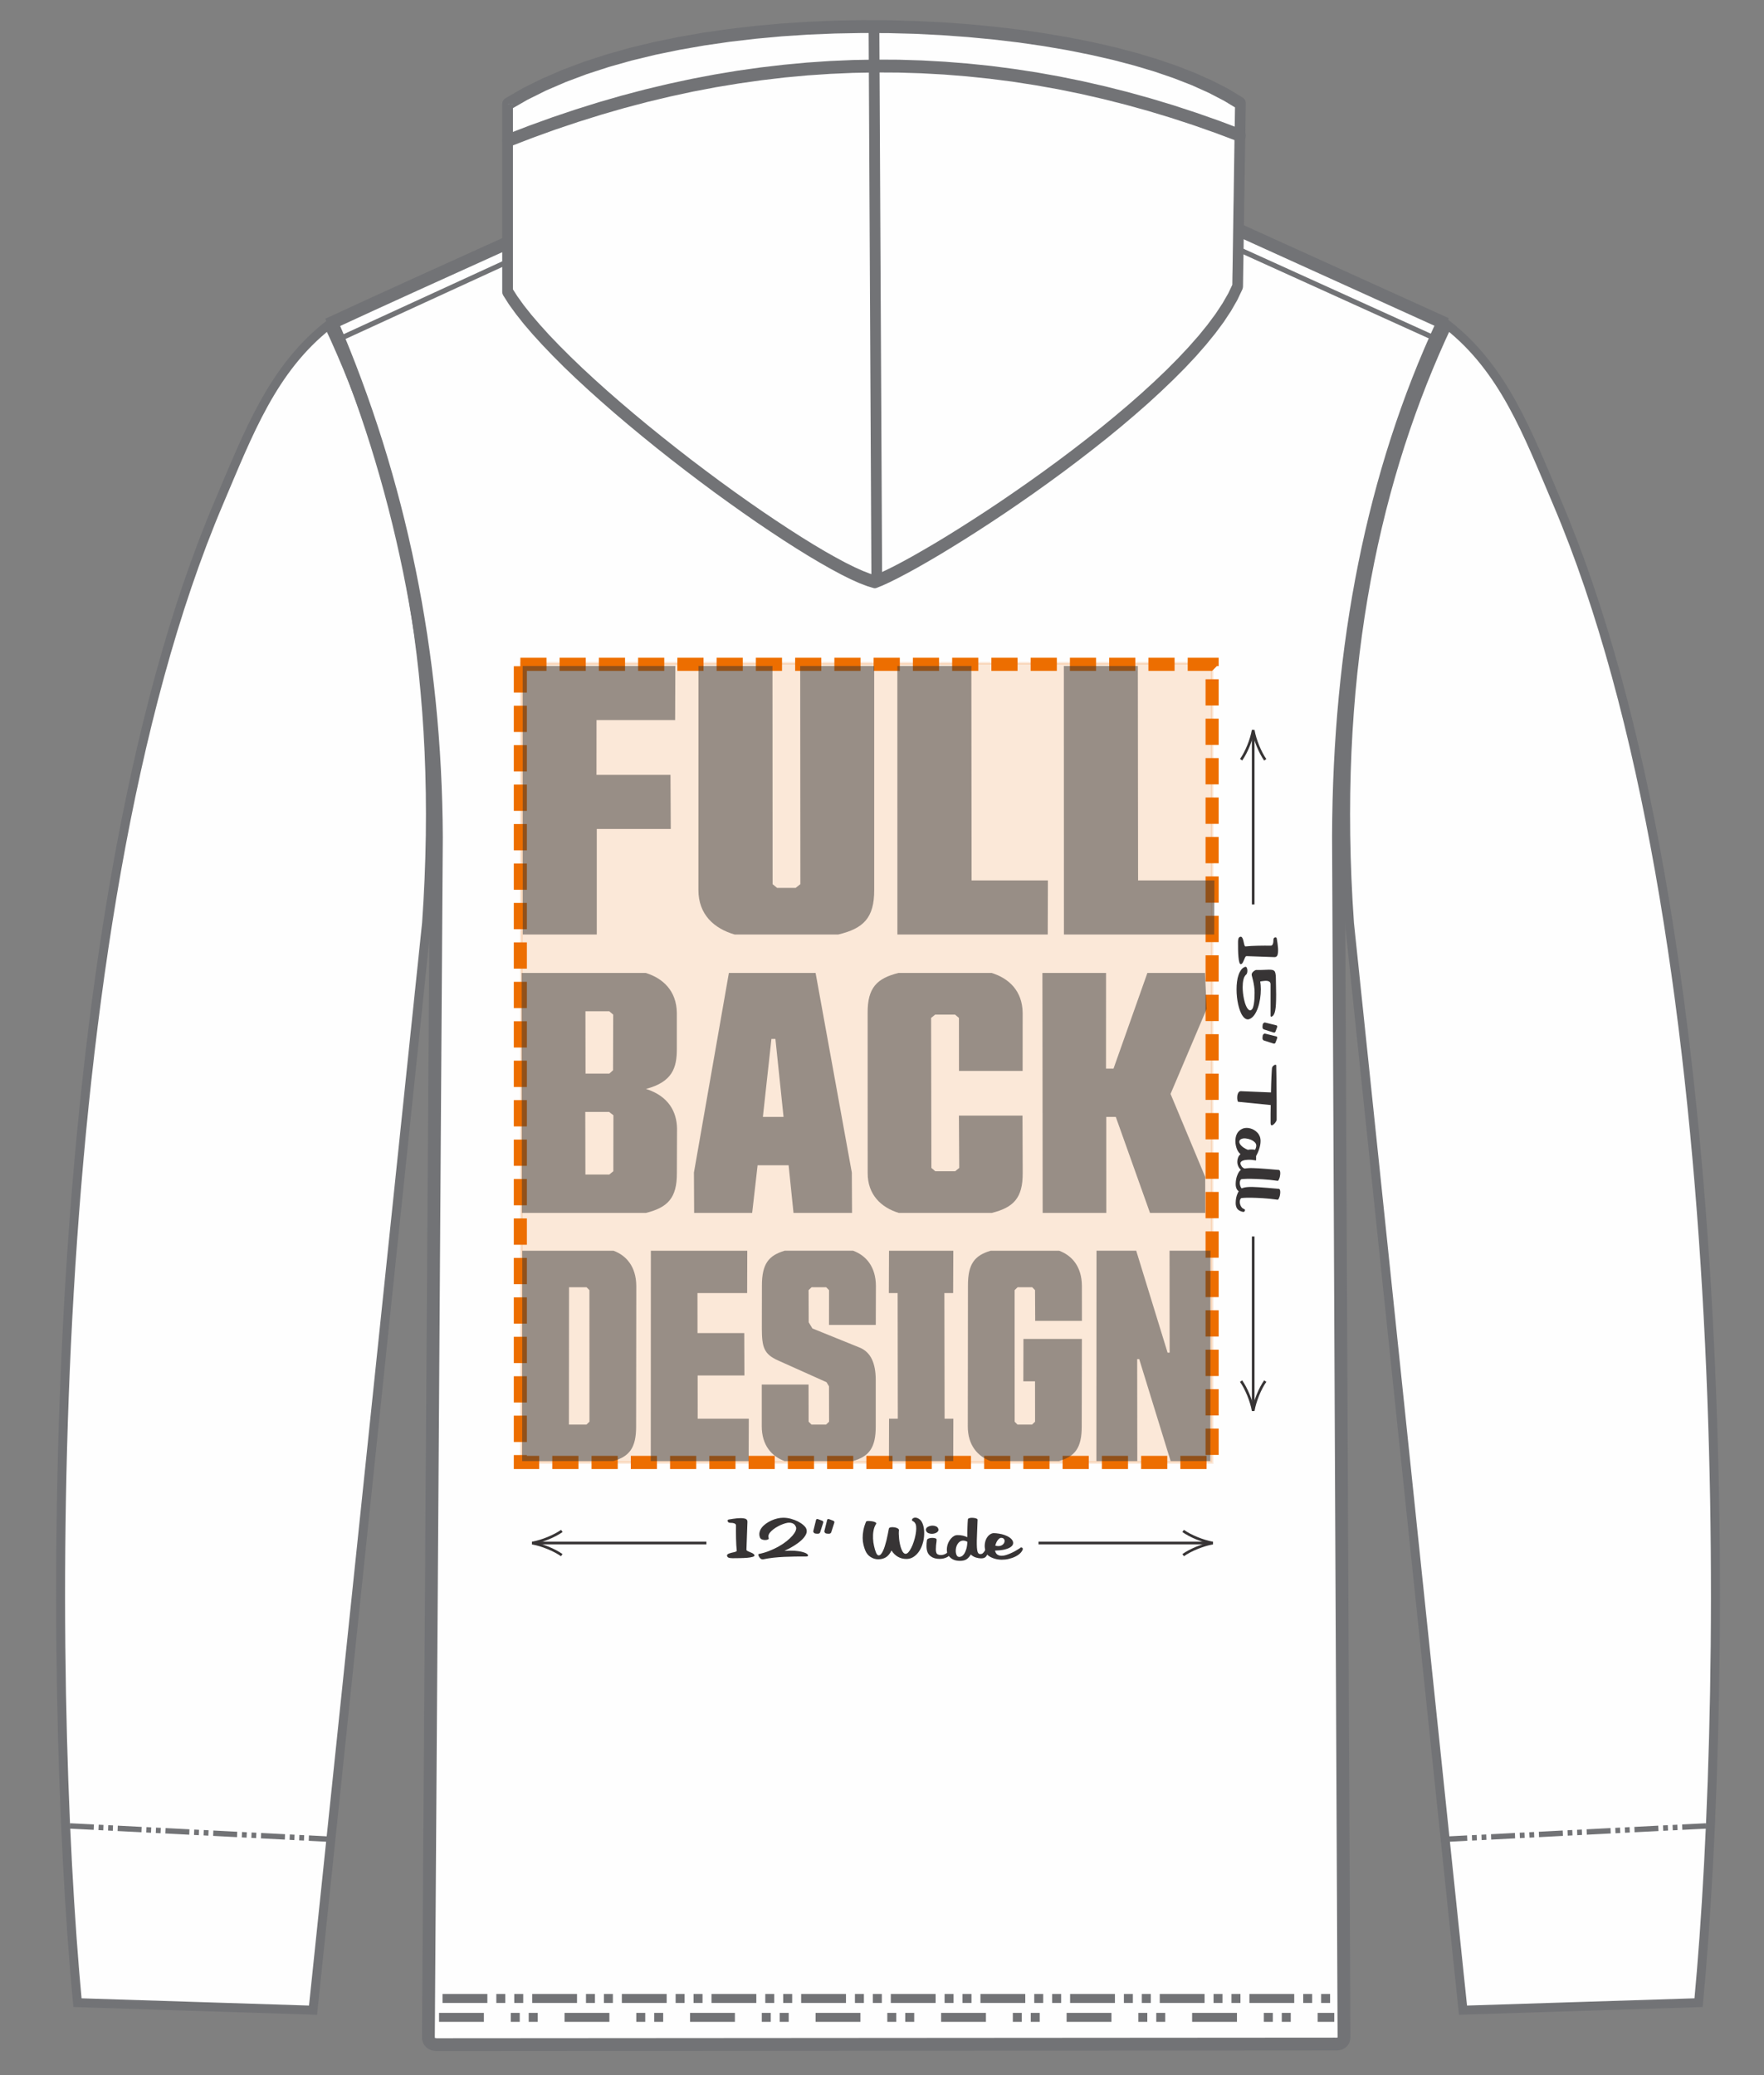 <svg xmlns="http://www.w3.org/2000/svg" xmlns:xlink="http://www.w3.org/1999/xlink" xml:space="preserve" width="425px" height="500px" style="shape-rendering:geometricPrecision; text-rendering:geometricPrecision; image-rendering:optimizeQuality; fill-rule:evenodd; clip-rule:evenodd" viewBox="0 0 425 500"><rect x="0" y="0" width="425" height="500" fill="#808080" stroke="none"/> <defs> <style type="text/css"> .str4 {stroke:#727376;stroke-width:1.24;stroke-miterlimit:2.613} .str8 {stroke:#727376;stroke-width:1.24;stroke-miterlimit:2.613} .str9 {stroke:#373435;stroke-width:0.64;stroke-miterlimit:2.613} .str10 {stroke:#373435;stroke-width:0.64;stroke-miterlimit:2.613} .str11 {stroke:#373435;stroke-width:0.64;stroke-miterlimit:2.613} .str16 {stroke:#373435;stroke-width:0.64;stroke-miterlimit:2.613} .str17 {stroke:#373435;stroke-width:0.64;stroke-miterlimit:2.613} .str15 {stroke:#373435;stroke-width:0.64;stroke-miterlimit:2.613} .str13 {stroke:#373435;stroke-width:0.64;stroke-miterlimit:2.613} .str12 {stroke:#373435;stroke-width:0.64;stroke-miterlimit:2.613} .str14 {stroke:#373435;stroke-width:0.64;stroke-miterlimit:2.613} .str18 {stroke:#373435;stroke-width:0.64;stroke-miterlimit:2.613} .str19 {stroke:#373435;stroke-width:0.64;stroke-miterlimit:2.613} .str20 {stroke:#373435;stroke-width:0.64;stroke-miterlimit:2.613} .str0 {stroke:#727376;stroke-width:2.16;stroke-miterlimit:2.613} .str1 {stroke:#727376;stroke-width:2.16;stroke-miterlimit:2.613} .str5 {stroke:#727376;stroke-width:3.09;stroke-miterlimit:2.613} .str3 {stroke:#727376;stroke-width:3.09;stroke-miterlimit:2.613} .str2 {stroke:#727376;stroke-width:3.09;stroke-miterlimit:2.613} .str6 {stroke:#727376;stroke-width:2.16;stroke-miterlimit:2.613;stroke-dasharray:10.8 6.48 2.16 2.16 2.16 6.48} .str7 {stroke:#727376;stroke-width:2.16;stroke-miterlimit:2.613;stroke-dasharray:10.8 2.16 2.16 2.16 2.16 2.16} .fil4 {fill:none} .fil3 {fill:#FEFEFE} .fil0 {fill:#FEFEFE} .fil2 {fill:#A9ABAE} .fil1 {fill:#727376;fill-rule:nonzero} .fil5 {fill:#727376;fill-rule:nonzero} .fil8 {fill:#373435;fill-rule:nonzero} .fil9 {fill:#ED6E00;fill-rule:nonzero} .fil6 {fill:#ED6E00;fill-opacity:0.149} .fil7 {fill:#ED6E00;fill-rule:nonzero;fill-opacity:0.149} .fil10 {fill:#373435;fill-rule:nonzero;fill-opacity:0.502} </style> </defs> <g id="Layer_x0020_1">  <g id="_1114936242720"> <path class="fil0 str0" d="M102.77 222.45l-27.35 261.9 -56.76 -1.81c-7.27,-77.17 -9.32,-259.38 34.06,-361.41 7.18,-16.89 12.87,-32.18 26.44,-42.86 0.51,1.09 1.02,2.18 1.52,3.29 16.63,36.82 26.16,82.84 22.09,140.89z"></path> <g> <path class="fil1" d="M22.63 439.6l-0.06 1.3 -5.75 -0.29 0.05 -1.3 5.76 0.29zm2.3 0.12l-0.05 1.3 -1.16 -0.06 0.06 -1.3 1.15 0.06zm2.3 0.11l-0.05 1.3 -1.15 -0.06 0.05 -1.29 1.15 0.05zm6.9 0.36l-0.05 1.29 -5.75 -0.29 0.05 -1.3 5.75 0.3zm2.3 0.11l-0.05 1.3 -1.15 -0.06 0.05 -1.3 1.15 0.06zm2.31 0.12l-0.06 1.3 -1.15 -0.06 0.06 -1.3 1.15 0.06zm6.9 0.35l-0.05 1.3 -5.76 -0.3 0.06 -1.3 5.75 0.3zm2.3 0.12l-0.05 1.3 -1.15 -0.06 0.05 -1.3 1.15 0.06zm2.31 0.11l-0.06 1.3 -1.15 -0.06 0.05 -1.3 1.16 0.06zm6.9 0.36l-0.05 1.3 -5.75 -0.3 0.05 -1.3 5.75 0.3zm2.31 0.12l-0.05 1.3 -1.16 -0.06 0.06 -1.3 1.15 0.06zm2.3 0.11l-0.05 1.3 -1.15 -0.06 0.05 -1.29 1.15 0.05zm6.91 0.36l-0.05 1.3 -5.76 -0.3 0.05 -1.3 5.76 0.3zm2.3 0.12l-0.05 1.3 -1.15 -0.06 0.05 -1.3 1.15 0.06zm2.31 0.12l-0.05 1.29 -1.16 -0.05 0.06 -1.3 1.15 0.06zm6.68 1.64l-5.58 -0.29 0.05 -1.3 5.58 0.29 -0.05 1.3z"></path> </g> </g> <g> <path class="fil0 str1" d="M325.13 222.45l27.35 261.9 56.76 -1.81c7.27,-77.17 9.32,-259.38 -34.06,-361.41 -7.18,-16.89 -12.86,-32.18 -26.44,-42.86 -0.51,1.09 -1.02,2.18 -1.52,3.29 -16.63,36.82 -26.15,82.84 -22.09,140.89z"></path> <g> <path class="fil1" d="M405.28 439.6l5.75 -0.29 0.05 1.3 -5.75 0.29 -0.05 -1.3zm-2.31 0.12l1.16 -0.06 0.05 1.3 -1.15 0.06 -0.06 -1.3zm-2.3 0.11l1.15 -0.05 0.06 1.29 -1.15 0.06 -0.06 -1.3zm-6.9 0.36l5.75 -0.3 0.06 1.3 -5.76 0.29 -0.05 -1.29zm-2.3 0.11l1.15 -0.06 0.05 1.3 -1.15 0.06 -0.05 -1.3zm-2.3 0.12l1.15 -0.06 0.05 1.3 -1.15 0.06 -0.05 -1.3zm-6.91 0.35l5.76 -0.3 0.05 1.3 -5.76 0.3 -0.05 -1.3zm-2.3 0.12l1.15 -0.06 0.05 1.3 -1.15 0.06 -0.05 -1.3zm-2.3 0.11l1.15 -0.06 0.05 1.3 -1.15 0.06 -0.05 -1.3zm-6.91 0.36l5.75 -0.3 0.06 1.3 -5.76 0.3 -0.05 -1.3zm-2.31 0.12l1.16 -0.06 0.05 1.3 -1.15 0.06 -0.06 -1.3zm-2.3 0.11l1.15 -0.05 0.05 1.29 -1.15 0.06 -0.05 -1.3zm-6.91 0.36l5.76 -0.3 0.05 1.3 -5.76 0.3 -0.05 -1.3zm-2.3 0.12l1.15 -0.06 0.05 1.3 -1.15 0.06 -0.05 -1.3zm-2.31 0.12l1.16 -0.06 0.05 1.3 -1.15 0.05 -0.06 -1.29zm-6.67 1.64l-0.06 -1.3 5.58 -0.29 0.06 1.3 -5.58 0.29z"></path> </g> </g> <path class="fil2" d="M160.09 41.48l9.73 -5.31c27.59,10.89 69.23,8.14 87.82,-0.19l10.42 5.78c-26.32,15.25 -74.64,18.13 -107.97,-0.28z"></path> <path class="fil3" d="M159.83 41.47c16.05,8.89 33.79,12.56 52.74,12.94 20.73,0.43 39.89,-3.82 55.59,-12.75l79.36 36.17c-18.61,37.33 -25.36,79.76 -25.27,125.14l1.54 288.11c-0.18,1.09 -0.96,1.56 -2.29,1.48l-215.65 0.18c-1.87,0.07 -2.86,-0.69 -2.66,-2.54l1.57 -289.68c0.57,-42.7 -6.17,-84.01 -24.29,-123.17l79.36 -35.88z"></path> <path class="fil4 str2" d="M79.02 78.2c27.85,-12.89 56.66,-25.61 84.51,-38.5l5.08 -3.12c0.64,-0.39 1.44,-0.67 2.12,-0.32 17.74,9.38 69.54,8.81 85.73,0 0.78,-0.42 1.77,-0.34 2.53,0.06 2.23,1.16 3.87,2.62 6.01,3.92l83.41 37.83"></path> <path class="fil4 str3" d="M160.21 41.79c34.71,15.83 77.81,15.45 107.94,-0.12"></path> <line class="fil4 str4" x1="82.58" y1="81.3" x2="164.26" y2="43.78"></line> <path class="fil4 str5" d="M79.76 77.33c16.64,38.57 25.18,80.33 25.38,124.38l-1.93 289.44c0.2,1.03 0.96,1.6 2.54,1.51l215.82 -0.15c1.44,0.09 2.21,-0.44 2.24,-1.66l-1.33 -289.29c0.15,-46.01 8.22,-87.44 25.14,-123.78"></path> <line class="fil4 str6" x1="105.78" y1="486.08" x2="321.46" y2="486.08"></line> <line class="fil4 str7" x1="106.62" y1="481.53" x2="322.3" y2="481.53"></line> <line class="fil4 str8" x1="264.34" y1="44.63" x2="345.79" y2="81.56"></line> <g> <g> <path class="fil0" d="M122.29 25.09c0,15.05 0,30.11 0,45.16 12.92,21.84 73.51,66.21 88.5,69.94 13.7,-5.13 76.52,-45.37 87.39,-71.16 0.22,-14.71 0.45,-29.41 0.67,-44.11 -34.16,-22.4 -132.81,-26.96 -176.56,0.17z"></path> <path id="1" class="fil5" d="M123.34 69.35l-2.11 1.81 -0.23 -0.89 0 -1.41 0 -1.41 0 -1.41 0 -1.41 0 -1.42 0 -1.41 0 -1.41 0 -1.41 0 -1.41 0 -1.41 0 -1.42 0 -1.41 0 -1.41 0 -1.41 0 -1.41 0 -1.41 0 -1.41 0 -1.42 0 -1.41 0 -1.41 0 -1.41 0 -1.41 0 -1.41 0 -1.42 0 -1.41 0 -1.41 0 -1.41 0 -1.41 0 -1.41 0 -1.41 0 -1.42 0 -1.41 2.58 -0.03 0 1.41 0 1.41 0 1.41 0 1.42 0 1.41 0 1.41 0 1.41 0 1.41 0 1.41 0 1.42 0 1.41 0 1.41 0 1.41 0 1.41 0 1.41 0 1.41 0 1.42 0 1.41 0 1.41 0 1.41 0 1.41 0 1.41 0 1.42 0 1.41 0 1.41 0 1.41 0 1.41 0 1.41 0 1.41 0 1.42 0 1.41 0 1.41 -0.24 -0.89zm0.24 0.89c0,0.85 -0.58,1.56 -1.29,1.56 -0.71,0.01 -1.29,-0.67 -1.29,-1.53l2.58 -0.03zm86.84 68.47l0.74 2.96 -0.64 0.04 -1.64 -0.5 -1.85 -0.71 -2.07 -0.93 -2.27 -1.13 -2.46 -1.32 -2.64 -1.5 -2.8 -1.66 -2.94 -1.82 -3.08 -1.97 -3.18 -2.1 -3.28 -2.21 -3.36 -2.34 -3.42 -2.43 -3.47 -2.51 -3.49 -2.6 -3.51 -2.66 -3.5 -2.71 -3.47 -2.75 -3.44 -2.79 -3.38 -2.8 -3.31 -2.81 -3.21 -2.81 -3.11 -2.79 -2.98 -2.76 -2.85 -2.73 -2.68 -2.69 -2.51 -2.62 -2.32 -2.55 -2.12 -2.47 -1.89 -2.39 -1.66 -2.29 -1.4 -2.2 2.11 -1.81 1.3 2.03 1.56 2.17 1.82 2.29 2.06 2.4 2.26 2.5 2.47 2.57 2.64 2.64 2.81 2.7 2.95 2.73 3.08 2.77 3.19 2.78 3.28 2.79 3.36 2.79 3.41 2.76 3.46 2.74 3.47 2.7 3.49 2.64 3.47 2.58 3.44 2.5 3.4 2.41 3.34 2.32 3.26 2.2 3.16 2.08 3.04 1.95 2.91 1.8 2.76 1.64 2.6 1.47 2.4 1.29 2.2 1.09 1.98 0.89 1.72 0.67 1.43 0.43 -0.64 0.04zm0.64 -0.04c0.7,0.18 1.14,1 0.99,1.83 -0.15,0.84 -0.84,1.38 -1.53,1.21l0.54 -3.04zm85.83 -69.66l2.58 0.03 -0.14 0.67 -1.23 2.59 -1.51 2.63 -1.77 2.68 -2.02 2.72 -2.24 2.75 -2.44 2.79 -2.64 2.81 -2.81 2.82 -2.96 2.83 -3.09 2.84 -3.22 2.82 -3.31 2.81 -3.39 2.78 -3.46 2.74 -3.5 2.7 -3.52 2.65 -3.54 2.59 -3.52 2.52 -3.5 2.44 -3.44 2.35 -3.38 2.25 -3.3 2.15 -3.19 2.03 -3.08 1.91 -2.93 1.78 -2.78 1.63 -2.6 1.49 -2.41 1.32 -2.2 1.16 -1.97 0.98 -1.73 0.8 -1.49 0.6 -0.74 -2.96 1.37 -0.56 1.65 -0.76 1.92 -0.95 2.16 -1.14 2.37 -1.3 2.57 -1.47 2.75 -1.61 2.91 -1.76 3.05 -1.9 3.17 -2.02 3.28 -2.13 3.36 -2.24 3.42 -2.34 3.47 -2.42 3.5 -2.5 3.51 -2.57 3.5 -2.63 3.47 -2.68 3.43 -2.72 3.36 -2.76 3.28 -2.77 3.17 -2.79 3.05 -2.79 2.92 -2.79 2.75 -2.77 2.58 -2.75 2.38 -2.7 2.16 -2.66 1.93 -2.6 1.67 -2.53 1.4 -2.43 1.1 -2.33 -0.14 0.67zm0.14 -0.67c0.33,-0.77 1.1,-1.08 1.74,-0.7 0.63,0.38 0.88,1.31 0.56,2.07l-2.3 -1.37zm1.19 -42.06l1.26 -2.72 0.66 1.37 -0.02 1.38 -0.02 1.38 -0.02 1.37 -0.02 1.38 -0.02 1.38 -0.03 1.38 -0.02 1.38 -0.02 1.38 -0.02 1.37 -0.02 1.38 -0.02 1.38 -0.02 1.38 -0.02 1.38 -0.02 1.38 -0.02 1.37 -0.02 1.38 -0.03 1.38 -0.02 1.38 -0.02 1.38 -0.02 1.38 -0.02 1.38 -0.02 1.37 -0.02 1.38 -0.02 1.38 -0.02 1.38 -0.02 1.38 -0.02 1.37 -0.02 1.38 -0.03 1.38 -0.02 1.38 -0.02 1.38 -0.02 1.38 -2.58 -0.03 0.02 -1.37 0.02 -1.38 0.03 -1.38 0.02 -1.38 0.02 -1.38 0.02 -1.38 0.02 -1.37 0.02 -1.38 0.02 -1.38 0.02 -1.38 0.02 -1.38 0.02 -1.38 0.02 -1.37 0.02 -1.38 0.03 -1.38 0.02 -1.38 0.02 -1.38 0.02 -1.38 0.02 -1.37 0.02 -1.38 0.02 -1.38 0.02 -1.38 0.02 -1.38 0.02 -1.38 0.02 -1.37 0.02 -1.38 0.03 -1.38 0.02 -1.38 0.02 -1.38 0.02 -1.38 0.02 -1.37 0.02 -1.38 0.66 1.37zm-0.66 -1.37c0.01,-0.86 0.6,-1.55 1.31,-1.54 0.72,0 1.28,0.7 1.27,1.56l-2.58 -0.02zm-173.98 0.16l-2.58 0.03 0.71 -1.39 4.32 -2.49 4.62 -2.3 4.9 -2.11 5.14 -1.93 5.37 -1.74 5.58 -1.58 5.77 -1.4 5.93 -1.22 6.08 -1.07 6.2 -0.89 6.3 -0.74 6.39 -0.58 6.43 -0.42 6.48 -0.27 6.49 -0.12 6.49 0.03 6.46 0.18 6.4 0.31 6.34 0.46 6.24 0.6 6.13 0.73 5.99 0.87 5.83 1 5.65 1.12 5.46 1.25 5.23 1.38 4.98 1.5 4.73 1.62 4.44 1.74 4.13 1.85 3.81 1.97 3.46 2.1 -1.26 2.72 -3.31 -2 -3.68 -1.91 -4.02 -1.81 -4.35 -1.7 -4.63 -1.59 -4.92 -1.47 -5.16 -1.36 -5.39 -1.23 -5.59 -1.12 -5.78 -0.99 -5.93 -0.86 -6.08 -0.72 -6.19 -0.59 -6.29 -0.46 -6.36 -0.32 -6.4 -0.17 -6.44 -0.03 -6.44 0.12 -6.43 0.26 -6.39 0.42 -6.32 0.58 -6.25 0.73 -6.14 0.89 -6.01 1.05 -5.87 1.21 -5.69 1.38 -5.49 1.55 -5.29 1.72 -5.04 1.89 -4.78 2.06 -4.5 2.24 -4.19 2.41 0.71 -1.39zm-0.71 1.39c-0.64,0.4 -1.41,0.1 -1.73,-0.66 -0.32,-0.76 -0.07,-1.7 0.57,-2.09l1.16 2.75z"></path> </g> <g> <path class="fil5" d="M122.68 35.38c-0.68,0.27 -1.4,-0.17 -1.62,-0.98 -0.22,-0.82 0.16,-1.7 0.83,-1.96l0.79 2.94zm176.58 -4.19l-0.82 2.95 -5.44 -2.05 -5.45 -1.92 -5.44 -1.78 -5.45 -1.65 -5.45 -1.51 -5.46 -1.38 -5.46 -1.25 -5.46 -1.11 -5.47 -0.97 -5.47 -0.85 -5.47 -0.7 -5.48 -0.57 -5.48 -0.44 -5.48 -0.3 -5.48 -0.17 -5.49 -0.03 -5.5 0.1 -5.49 0.24 -5.5 0.37 -5.51 0.51 -5.5 0.65 -5.51 0.78 -5.52 0.91 -5.52 1.05 -5.52 1.19 -5.52 1.32 -5.53 1.46 -5.54 1.6 -5.53 1.73 -5.54 1.86 -5.55 2.01 -5.55 2.14 -0.79 -2.94 5.6 -2.16 5.59 -2.02 5.59 -1.88 5.58 -1.75 5.59 -1.61 5.57 -1.47 5.58 -1.33 5.57 -1.2 5.57 -1.06 5.57 -0.93 5.56 -0.78 5.56 -0.65 5.55 -0.52 5.56 -0.38 5.55 -0.24 5.54 -0.1 5.54 0.03 5.54 0.17 5.54 0.31 5.53 0.44 5.53 0.57 5.52 0.72 5.52 0.84 5.52 0.99 5.51 1.12 5.51 1.26 5.51 1.39 5.5 1.53 5.5 1.66 5.49 1.8 5.49 1.93 5.49 2.07zm0 0c0.67,0.27 1.04,1.14 0.81,1.95 -0.22,0.82 -0.96,1.27 -1.63,1l0.82 -2.95z"></path> </g> <g> <path class="fil5" d="M209.28 6.85c0,-0.85 0.57,-1.56 1.28,-1.57 0.71,-0.02 1.3,0.67 1.3,1.52l-2.58 0.05zm0.67 132.56l-0.67 -132.56 2.58 -0.05 0.67 132.56 -2.58 0.05zm2.58 -0.05c0,0.85 -0.57,1.56 -1.29,1.57 -0.71,0.02 -1.29,-0.66 -1.29,-1.52l2.58 -0.05z"></path> </g> </g> <g> <g> <polygon class="fil6" points="125.61,159.82 292.03,159.82 292.03,352.38 125.61,352.38 "></polygon> <path id="1" class="fil7" d="M292.03 160.14l-166.42 0 0 -0.64 166.42 0 0.32 0.32 -0.32 0.32zm0 -0.64l0.32 0 0 0.32 -0.32 -0.32zm-0.32 192.88l0 -192.56 0.64 0 0 192.56 -0.32 0.32 -0.32 -0.32zm0.64 0l0 0.32 -0.32 0 0.32 -0.32zm-166.74 -0.33l166.42 0 0 0.65 -166.42 0 -0.32 -0.32 0.32 -0.33zm0 0.65l-0.32 0 0 -0.32 0.32 0.32zm0.32 -192.88l0 192.56 -0.64 0 0 -192.56 0.32 -0.32 0.32 0.32zm-0.64 0l0 -0.32 0.32 0 -0.32 0.32z"></path> </g> <path class="fil8" d="M179.84 373.38c0,0.03 0,0.06 0.02,0.1 0.04,0.11 0.16,0.21 0.34,0.29 0.18,0.08 0.37,0.16 0.58,0.25 0.21,0.08 0.41,0.17 0.6,0.28 0.19,0.1 0.31,0.23 0.38,0.39 0.07,0.19 -0.06,0.33 -0.4,0.43 -0.35,0.11 -0.79,0.18 -1.34,0.23 -0.55,0.04 -1.14,0.07 -1.78,0.08 -0.64,0.01 -1.22,0.02 -1.75,0.02 -0.24,0 -0.44,-0.02 -0.59,-0.04 -0.16,-0.02 -0.28,-0.06 -0.38,-0.1 -0.09,-0.04 -0.16,-0.09 -0.21,-0.14 -0.05,-0.06 -0.09,-0.12 -0.12,-0.19 -0.06,-0.16 -0.05,-0.29 0.04,-0.4 0.09,-0.1 0.23,-0.19 0.4,-0.26 0.18,-0.07 0.38,-0.13 0.6,-0.18 0.22,-0.05 0.43,-0.09 0.62,-0.14 0.19,-0.05 0.35,-0.1 0.48,-0.15 0.13,-0.06 0.18,-0.13 0.17,-0.23 -0.04,-0.38 -0.08,-0.84 -0.11,-1.37 -0.03,-0.52 -0.04,-1.07 -0.06,-1.63 -0.01,-0.56 -0.02,-1.11 -0.02,-1.64 0,-0.53 0,-1 0.01,-1.39 0,-0.08 -0.01,-0.16 -0.04,-0.22 -0.05,-0.15 -0.19,-0.25 -0.41,-0.33 -0.21,-0.08 -0.55,-0.12 -1,-0.12 -0.15,0 -0.26,-0.04 -0.35,-0.1 -0.09,-0.07 -0.15,-0.15 -0.19,-0.24 -0.04,-0.1 -0.04,-0.2 0,-0.29 0.03,-0.09 0.11,-0.14 0.22,-0.16 0.08,-0.01 0.22,-0.03 0.42,-0.07 0.2,-0.04 0.44,-0.07 0.71,-0.11 0.28,-0.04 0.57,-0.07 0.88,-0.11 0.31,-0.03 0.6,-0.05 0.89,-0.05 0.4,0 0.74,0.04 1.02,0.12 0.28,0.07 0.47,0.22 0.56,0.45 0.03,0.08 0.05,0.19 0.05,0.33l-0.24 6.69z"></path> <path id="1" class="fil8" d="M183.81 375.73c-0.27,0 -0.49,-0.09 -0.66,-0.27 -0.17,-0.18 -0.29,-0.36 -0.37,-0.55 -0.05,-0.12 -0.08,-0.22 -0.08,-0.31 -0.01,-0.09 0.01,-0.14 0.06,-0.15 0.92,-0.19 1.79,-0.44 2.61,-0.77 0.83,-0.33 1.59,-0.69 2.29,-1.09 0.71,-0.4 1.33,-0.82 1.88,-1.26 0.55,-0.45 1.01,-0.88 1.38,-1.3 0.36,-0.42 0.62,-0.81 0.77,-1.18 0.15,-0.37 0.18,-0.68 0.08,-0.94 -0.05,-0.12 -0.12,-0.24 -0.2,-0.37 -0.08,-0.13 -0.19,-0.24 -0.32,-0.33 -0.12,-0.09 -0.28,-0.17 -0.47,-0.23 -0.19,-0.06 -0.42,-0.09 -0.69,-0.09 -0.24,0 -0.55,0.05 -0.92,0.16 -0.36,0.11 -0.75,0.25 -1.15,0.43 -0.4,0.19 -0.79,0.4 -1.17,0.64 -0.38,0.25 -0.71,0.5 -1,0.78 -0.29,0.27 -0.49,0.54 -0.62,0.83 -0.13,0.28 -0.14,0.56 -0.04,0.83 0.07,0.16 0.01,0.29 -0.18,0.38 -0.19,0.08 -0.41,0.13 -0.68,0.13 -0.26,0 -0.5,-0.05 -0.74,-0.14 -0.24,-0.09 -0.4,-0.25 -0.49,-0.46 -0.16,-0.42 -0.2,-0.84 -0.11,-1.24 0.09,-0.4 0.26,-0.78 0.53,-1.13 0.26,-0.35 0.6,-0.67 1.01,-0.97 0.41,-0.29 0.85,-0.55 1.32,-0.76 0.47,-0.22 0.95,-0.38 1.45,-0.5 0.5,-0.12 0.97,-0.17 1.41,-0.17 0.62,0 1.23,0.08 1.84,0.25 0.61,0.17 1.18,0.38 1.69,0.64 0.52,0.27 0.95,0.55 1.31,0.87 0.36,0.31 0.6,0.61 0.71,0.9 0.17,0.43 0.15,0.88 -0.08,1.35 -0.23,0.48 -0.59,0.94 -1.1,1.41 -0.5,0.46 -1.11,0.91 -1.82,1.35 -0.7,0.44 -1.46,0.84 -2.26,1.21 0.51,-0.03 1.01,-0.04 1.52,-0.04 0.7,0 1.3,0.03 1.8,0.11 0.51,0.07 0.93,0.16 1.26,0.27 0.34,0.1 0.59,0.21 0.77,0.33 0.17,0.12 0.28,0.24 0.33,0.34 0.04,0.1 0.02,0.19 -0.06,0.25 -0.08,0.07 -0.2,0.1 -0.37,0.1 -0.9,0 -1.8,0 -2.69,0.01 -0.9,0.01 -1.79,0.04 -2.67,0.08 -0.87,0.04 -1.74,0.11 -2.59,0.2 -0.85,0.1 -1.68,0.23 -2.49,0.4z"></path> <path id="2" class="fil8" d="M197.6 369.2c-0.08,0.24 -0.27,0.35 -0.58,0.35 -0.06,0 -0.16,0 -0.28,-0.01 -0.13,-0.01 -0.24,-0.02 -0.34,-0.04 -0.09,-0.02 -0.18,-0.07 -0.26,-0.14 -0.08,-0.07 -0.13,-0.14 -0.17,-0.23 -0.03,-0.07 -0.04,-0.14 -0.03,-0.19l0.67 -2.71c0.04,-0.15 0.14,-0.23 0.3,-0.23 0.06,0 0.13,0.02 0.21,0.05l0.95 0.36c0.14,0.06 0.23,0.13 0.27,0.21 0.02,0.07 0.02,0.16 0,0.27l-0.74 2.31zm2.67 0c-0.09,0.24 -0.28,0.35 -0.58,0.35 -0.07,0 -0.16,0 -0.29,-0.01 -0.12,-0.01 -0.24,-0.02 -0.33,-0.04 -0.1,-0.02 -0.18,-0.07 -0.26,-0.14 -0.08,-0.07 -0.14,-0.14 -0.17,-0.23 -0.03,-0.07 -0.04,-0.14 -0.03,-0.19l0.67 -2.71c0.04,-0.15 0.14,-0.23 0.29,-0.23 0.07,0 0.14,0.02 0.22,0.05l0.94 0.36c0.15,0.06 0.24,0.13 0.27,0.21 0.03,0.07 0.03,0.16 0.01,0.27l-0.74 2.31z"></path> <path id="3" class="fil8" d="M221.13 365.81c0.27,0.13 0.5,0.3 0.69,0.51 0.18,0.21 0.33,0.46 0.44,0.74 0.21,0.51 0.33,1.08 0.38,1.7 0.05,0.62 0.03,1.25 -0.06,1.89 -0.09,0.63 -0.25,1.25 -0.48,1.85 -0.23,0.6 -0.52,1.13 -0.88,1.59 -0.36,0.46 -0.78,0.84 -1.25,1.12 -0.48,0.28 -1.01,0.42 -1.58,0.42 -0.78,0 -1.48,-0.18 -2.09,-0.54 -0.61,-0.36 -1.11,-0.86 -1.51,-1.5 -0.36,0.74 -0.8,1.28 -1.32,1.62 -0.52,0.33 -1.15,0.5 -1.89,0.5 -0.66,0 -1.28,-0.19 -1.86,-0.57 -0.57,-0.37 -0.99,-0.91 -1.27,-1.6 -0.16,-0.4 -0.3,-0.85 -0.42,-1.34 -0.12,-0.49 -0.18,-1.03 -0.19,-1.6 -0.01,-0.58 0.05,-1.2 0.17,-1.86 0.12,-0.66 0.34,-1.37 0.66,-2.12 0.03,-0.04 0.1,-0.08 0.22,-0.1 0.11,-0.03 0.26,-0.04 0.42,-0.04 0.17,0 0.35,0.01 0.55,0.04 0.2,0.02 0.39,0.05 0.56,0.09 0.17,0.05 0.32,0.1 0.44,0.16 0.13,0.06 0.2,0.13 0.24,0.22 0.03,0.07 0.02,0.14 -0.03,0.21 -0.31,0.48 -0.52,1.03 -0.62,1.65 -0.11,0.61 -0.14,1.23 -0.11,1.86 0.03,0.63 0.11,1.24 0.25,1.83 0.13,0.59 0.29,1.11 0.46,1.54 0.19,0.46 0.4,0.69 0.66,0.69 0.19,0 0.37,-0.1 0.54,-0.29 0.17,-0.2 0.34,-0.46 0.49,-0.79 0.16,-0.34 0.31,-0.72 0.44,-1.15 0.14,-0.44 0.27,-0.9 0.39,-1.38 0.11,-0.48 0.22,-0.97 0.32,-1.46 0.1,-0.49 0.19,-0.95 0.27,-1.39 0.02,-0.12 0.12,-0.2 0.28,-0.26 0.17,-0.05 0.36,-0.08 0.59,-0.08 0.15,0 0.31,0.01 0.48,0.04 0.16,0.03 0.32,0.07 0.46,0.11 0.14,0.05 0.26,0.11 0.37,0.18 0.1,0.07 0.18,0.15 0.21,0.24 0.03,0.07 0.04,0.13 0.03,0.19 -0.03,0.2 -0.04,0.49 -0.04,0.85 0.01,0.37 0.04,0.76 0.08,1.19 0.04,0.43 0.11,0.87 0.21,1.31 0.09,0.44 0.21,0.84 0.35,1.19 0.16,0.4 0.32,0.69 0.49,0.86 0.17,0.18 0.34,0.26 0.51,0.26 0.23,0 0.47,-0.13 0.71,-0.41 0.23,-0.28 0.47,-0.63 0.68,-1.07 0.22,-0.44 0.42,-0.93 0.59,-1.47 0.18,-0.54 0.32,-1.07 0.42,-1.61 0.1,-0.53 0.16,-1.02 0.17,-1.48 0.01,-0.46 -0.04,-0.83 -0.14,-1.1 -0.07,-0.17 -0.16,-0.31 -0.27,-0.44 -0.11,-0.12 -0.25,-0.23 -0.42,-0.3 -0.09,-0.04 -0.15,-0.09 -0.18,-0.17 -0.03,-0.06 -0.03,-0.14 0,-0.22 0.02,-0.08 0.07,-0.15 0.14,-0.21 0.06,-0.07 0.15,-0.12 0.26,-0.17 0.11,-0.05 0.24,-0.07 0.38,-0.07 0.19,0 0.39,0.04 0.61,0.14z"></path> <path id="4" class="fil8" d="M223.31 371.22c0,-0.24 0.14,-0.41 0.41,-0.52 0.27,-0.1 0.56,-0.15 0.87,-0.15 0.26,0 0.48,0.03 0.68,0.08 0.2,0.05 0.32,0.12 0.36,0.22 0.03,0.11 0.03,0.3 0,0.58 -0.04,0.27 -0.07,0.58 -0.11,0.91 -0.03,0.33 -0.05,0.67 -0.05,1 0,0.34 0.05,0.62 0.14,0.84 0.07,0.17 0.2,0.3 0.39,0.38 0.2,0.09 0.42,0.13 0.68,0.13 0.34,0 0.69,-0.08 1.04,-0.25 0.35,-0.16 0.62,-0.41 0.79,-0.75 0.06,-0.12 0.16,-0.18 0.28,-0.18 0.08,0 0.15,0.02 0.23,0.07 0.07,0.05 0.13,0.11 0.16,0.2 0.03,0.08 0.04,0.17 0.01,0.26 -0.06,0.26 -0.18,0.48 -0.36,0.67 -0.19,0.19 -0.41,0.36 -0.66,0.49 -0.26,0.14 -0.55,0.24 -0.86,0.31 -0.32,0.07 -0.64,0.1 -0.96,0.1 -0.3,0 -0.6,-0.03 -0.9,-0.09 -0.29,-0.06 -0.57,-0.15 -0.82,-0.28 -0.25,-0.13 -0.48,-0.3 -0.68,-0.5 -0.21,-0.2 -0.36,-0.44 -0.48,-0.72 -0.08,-0.23 -0.15,-0.47 -0.19,-0.71 -0.03,-0.25 -0.06,-0.5 -0.06,-0.75 0,-0.24 0,-0.48 0.02,-0.71 0.02,-0.23 0.04,-0.44 0.07,-0.63zm-0.18 -2.35c-0.07,-0.2 -0.08,-0.38 -0.01,-0.53 0.06,-0.15 0.17,-0.28 0.33,-0.39 0.16,-0.11 0.35,-0.19 0.57,-0.25 0.22,-0.07 0.44,-0.1 0.66,-0.1 0.3,0 0.58,0.06 0.83,0.17 0.26,0.11 0.44,0.29 0.53,0.54 0.08,0.19 0.09,0.37 0.02,0.52 -0.06,0.16 -0.18,0.29 -0.33,0.39 -0.16,0.11 -0.35,0.2 -0.57,0.26 -0.22,0.06 -0.44,0.09 -0.66,0.09 -0.3,0 -0.58,-0.06 -0.84,-0.17 -0.25,-0.11 -0.43,-0.29 -0.53,-0.53z"></path> <path id="5" class="fil8" d="M235.53 366.17c-0.04,1.03 -0.08,1.97 -0.11,2.82 -0.04,0.84 -0.07,1.6 -0.08,2.25 -0.01,0.66 0,1.22 0.03,1.68 0.03,0.46 0.09,0.81 0.19,1.07 0.13,0.31 0.32,0.46 0.57,0.46 0.1,0 0.2,-0.01 0.3,-0.02 0.1,-0.01 0.2,-0.06 0.31,-0.14 0.1,-0.08 0.21,-0.2 0.33,-0.35 0.12,-0.16 0.25,-0.37 0.4,-0.65 0.06,-0.13 0.15,-0.19 0.27,-0.19 0.08,0 0.16,0.03 0.23,0.07 0.08,0.05 0.13,0.12 0.16,0.2 0.04,0.08 0.04,0.17 0.01,0.27 -0.07,0.31 -0.16,0.58 -0.24,0.81 -0.09,0.23 -0.19,0.43 -0.32,0.58 -0.13,0.16 -0.28,0.27 -0.48,0.35 -0.19,0.07 -0.43,0.11 -0.72,0.11 -0.39,0 -0.81,-0.07 -1.27,-0.21 -0.45,-0.14 -0.86,-0.39 -1.22,-0.73 -0.27,0.48 -0.59,0.85 -0.98,1.13 -0.39,0.27 -0.94,0.41 -1.64,0.41 -0.31,0 -0.62,-0.03 -0.92,-0.09 -0.3,-0.06 -0.58,-0.16 -0.84,-0.3 -0.27,-0.14 -0.5,-0.33 -0.72,-0.56 -0.21,-0.22 -0.38,-0.5 -0.51,-0.83 -0.11,-0.26 -0.16,-0.55 -0.16,-0.88 0,-0.32 0.04,-0.65 0.11,-0.98 0.08,-0.33 0.2,-0.65 0.36,-0.96 0.16,-0.31 0.35,-0.58 0.57,-0.82 0.21,-0.24 0.45,-0.43 0.71,-0.58 0.26,-0.14 0.53,-0.21 0.84,-0.21 0.47,0 0.91,0.05 1.3,0.14 0.38,0.1 0.74,0.22 1.05,0.36 -0.01,-0.4 -0.01,-0.8 0,-1.21 0.01,-0.41 0.02,-0.8 0.03,-1.18 0.01,-0.38 0.03,-0.73 0.04,-1.04 0.02,-0.32 0.04,-0.59 0.06,-0.82 0,-0.15 0.1,-0.26 0.3,-0.32 0.2,-0.07 0.43,-0.1 0.68,-0.1 0.29,0 0.58,0.04 0.85,0.1 0.28,0.08 0.45,0.17 0.49,0.29 0.02,0.03 0.02,0.05 0.02,0.07zm-3.46 5.04c-0.37,0 -0.68,0.12 -0.95,0.35 -0.27,0.23 -0.47,0.53 -0.62,0.88 -0.14,0.35 -0.22,0.72 -0.23,1.12 -0.02,0.4 0.04,0.75 0.17,1.07 0.14,0.35 0.37,0.52 0.69,0.52 0.18,0 0.37,-0.06 0.59,-0.18 0.21,-0.12 0.41,-0.32 0.6,-0.6 0.18,-0.29 0.35,-0.66 0.49,-1.13 0.14,-0.46 0.23,-1.04 0.26,-1.74 -0.34,-0.19 -0.68,-0.29 -1,-0.29z"></path> <path id="6" class="fil8" d="M246.41 373.34c-0.12,0.34 -0.34,0.66 -0.66,0.96 -0.32,0.3 -0.71,0.56 -1.17,0.78 -0.46,0.23 -0.97,0.4 -1.52,0.53 -0.56,0.14 -1.12,0.2 -1.7,0.2 -0.34,0 -0.71,-0.03 -1.11,-0.1 -0.39,-0.07 -0.77,-0.18 -1.12,-0.32 -0.36,-0.14 -0.68,-0.31 -0.95,-0.52 -0.28,-0.21 -0.47,-0.44 -0.58,-0.71 -0.27,-0.68 -0.39,-1.3 -0.35,-1.88 0.04,-0.57 0.16,-1.07 0.38,-1.5 0.21,-0.42 0.48,-0.76 0.81,-1 0.33,-0.24 0.65,-0.37 0.97,-0.37 0.37,0 0.8,0.04 1.28,0.12 0.48,0.07 0.94,0.19 1.39,0.35 0.45,0.16 0.85,0.36 1.2,0.61 0.36,0.25 0.6,0.54 0.74,0.87 0.1,0.27 0.11,0.53 0.01,0.78 -0.1,0.26 -0.32,0.49 -0.66,0.7 -0.33,0.21 -0.8,0.39 -1.4,0.53 -0.6,0.14 -1.34,0.22 -2.23,0.25 0.01,0.06 0.02,0.12 0.04,0.18 0.02,0.06 0.04,0.11 0.06,0.16 0.13,0.33 0.32,0.56 0.58,0.69 0.26,0.14 0.55,0.21 0.88,0.21 0.4,0 0.83,-0.08 1.29,-0.24 0.47,-0.16 0.91,-0.34 1.33,-0.55 0.43,-0.2 0.8,-0.41 1.13,-0.62 0.33,-0.2 0.57,-0.35 0.71,-0.44 0.05,-0.04 0.09,-0.08 0.12,-0.11 0.03,-0.03 0.08,-0.05 0.13,-0.05 0.09,0 0.17,0.02 0.25,0.07 0.07,0.05 0.12,0.11 0.15,0.18 0.03,0.08 0.03,0.16 0,0.24zm-5.84 -0.81c0.27,0 0.52,-0.06 0.72,-0.16 0.21,-0.11 0.37,-0.24 0.5,-0.4 0.12,-0.15 0.2,-0.32 0.23,-0.49 0.04,-0.18 0.02,-0.35 -0.04,-0.5 -0.05,-0.13 -0.14,-0.23 -0.27,-0.32 -0.13,-0.08 -0.3,-0.12 -0.51,-0.12 -0.14,0 -0.28,0.05 -0.42,0.16 -0.14,0.1 -0.28,0.25 -0.41,0.42 -0.13,0.17 -0.25,0.37 -0.34,0.6 -0.1,0.23 -0.18,0.47 -0.24,0.71 0.26,0.07 0.52,0.1 0.78,0.1z"></path> <path class="fil8" d="M300.34 230.38c-0.02,0 -0.06,0.01 -0.1,0.02 -0.11,0.04 -0.2,0.16 -0.28,0.34 -0.08,0.18 -0.16,0.38 -0.25,0.58 -0.08,0.21 -0.18,0.41 -0.28,0.6 -0.1,0.19 -0.23,0.32 -0.39,0.38 -0.19,0.07 -0.33,-0.06 -0.44,-0.4 -0.1,-0.34 -0.17,-0.79 -0.22,-1.34 -0.05,-0.55 -0.08,-1.14 -0.09,-1.78 -0.01,-0.64 -0.01,-1.22 -0.01,-1.74 0,-0.25 0.01,-0.45 0.04,-0.6 0.02,-0.16 0.05,-0.28 0.09,-0.37 0.05,-0.1 0.09,-0.17 0.15,-0.22 0.06,-0.05 0.12,-0.09 0.18,-0.12 0.16,-0.06 0.3,-0.05 0.4,0.04 0.11,0.09 0.2,0.23 0.27,0.41 0.07,0.17 0.13,0.37 0.18,0.59 0.04,0.22 0.09,0.43 0.14,0.62 0.04,0.19 0.09,0.35 0.15,0.48 0.06,0.13 0.13,0.19 0.23,0.17 0.38,-0.04 0.83,-0.08 1.36,-0.11 0.53,-0.02 1.08,-0.04 1.64,-0.06 0.56,-0.01 1.11,-0.02 1.64,-0.02 0.53,0 0.99,0 1.39,0.01 0.08,0 0.16,-0.01 0.22,-0.04 0.14,-0.05 0.25,-0.19 0.33,-0.4 0.08,-0.22 0.12,-0.55 0.12,-1.01 0,-0.14 0.03,-0.26 0.1,-0.35 0.06,-0.08 0.14,-0.15 0.24,-0.19 0.1,-0.04 0.2,-0.04 0.28,0 0.09,0.04 0.15,0.11 0.17,0.23 0.01,0.07 0.03,0.21 0.07,0.41 0.03,0.2 0.07,0.44 0.11,0.71 0.04,0.28 0.07,0.57 0.1,0.88 0.04,0.31 0.05,0.61 0.05,0.9 0,0.39 -0.03,0.73 -0.11,1.01 -0.07,0.28 -0.22,0.47 -0.45,0.56 -0.08,0.03 -0.19,0.05 -0.34,0.05l-6.69 -0.24z"></path> <path id="1" class="fil8" d="M302.71 233.71c0.67,0.02 1.25,0.01 1.74,-0.02 0.49,-0.03 0.9,-0.05 1.25,-0.05 0.34,0 0.62,0.02 0.83,0.06 0.22,0.04 0.38,0.13 0.5,0.26 0.13,0.14 0.21,0.33 0.26,0.59 0.06,0.26 0.09,0.61 0.1,1.05 0.01,0.8 0.03,1.54 0.04,2.21 0.02,0.67 0.03,1.29 0.03,1.86 0,0.88 -0.02,1.63 -0.05,2.26 -0.04,0.63 -0.09,1.15 -0.18,1.57 -0.08,0.42 -0.19,0.74 -0.33,0.97 -0.13,0.24 -0.3,0.39 -0.51,0.48 -0.08,0.03 -0.15,0.03 -0.2,-0.01 -0.06,-0.03 -0.08,-0.09 -0.08,-0.17l0 -7.61c0,-0.27 -0.08,-0.46 -0.23,-0.58 -0.14,-0.12 -0.34,-0.19 -0.57,-0.23 -0.23,-0.03 -0.5,-0.03 -0.8,0.01 -0.3,0.03 -0.59,0.08 -0.88,0.12 0.04,0.3 0.08,0.6 0.1,0.92 0.02,0.32 0.04,0.64 0.04,0.98 0,0.75 -0.06,1.52 -0.18,2.29 -0.12,0.78 -0.29,1.49 -0.52,2.15 -0.23,0.66 -0.51,1.23 -0.85,1.72 -0.35,0.49 -0.74,0.82 -1.19,1 -0.3,0.12 -0.58,0.11 -0.86,-0.03 -0.27,-0.13 -0.52,-0.36 -0.75,-0.68 -0.24,-0.32 -0.45,-0.72 -0.63,-1.2 -0.18,-0.48 -0.34,-1.01 -0.47,-1.58 -0.13,-0.57 -0.23,-1.17 -0.3,-1.79 -0.07,-0.63 -0.1,-1.26 -0.1,-1.88 0,-0.62 0.03,-1.23 0.11,-1.82 0.07,-0.59 0.19,-1.13 0.36,-1.61 0.16,-0.48 0.37,-0.89 0.61,-1.24 0.25,-0.34 0.55,-0.58 0.91,-0.72 0.21,-0.09 0.37,-0.03 0.47,0.18 0.1,0.21 0.15,0.45 0.15,0.72 0,0.2 -0.03,0.39 -0.08,0.57 -0.05,0.18 -0.13,0.31 -0.23,0.37 -0.3,0.26 -0.52,0.67 -0.64,1.21 -0.13,0.55 -0.19,1.15 -0.19,1.82 0,0.44 0.03,0.9 0.08,1.37 0.05,0.47 0.12,0.92 0.21,1.35 0.09,0.43 0.19,0.83 0.31,1.21 0.12,0.37 0.26,0.69 0.41,0.95 0.15,0.26 0.31,0.46 0.47,0.58 0.16,0.12 0.33,0.15 0.5,0.08 0.19,-0.08 0.35,-0.26 0.47,-0.53 0.11,-0.28 0.2,-0.62 0.26,-1.01 0.06,-0.39 0.11,-0.82 0.13,-1.29 0.02,-0.47 0.04,-0.93 0.04,-1.38 0,-0.56 -0.04,-1.09 -0.12,-1.58 -0.07,-0.48 -0.15,-0.92 -0.24,-1.3 -0.09,-0.38 -0.17,-0.69 -0.24,-0.94 -0.07,-0.26 -0.11,-0.42 -0.11,-0.51 0,-0.24 0.1,-0.46 0.3,-0.66 0.2,-0.21 0.39,-0.35 0.59,-0.43 0.09,-0.04 0.18,-0.06 0.26,-0.06z"></path> <path id="2" class="fil8" d="M304.52 248.04c-0.23,-0.08 -0.35,-0.27 -0.35,-0.57 0,-0.07 0.01,-0.17 0.02,-0.29 0.01,-0.13 0.02,-0.24 0.04,-0.34 0.02,-0.09 0.06,-0.18 0.13,-0.26 0.07,-0.08 0.15,-0.13 0.23,-0.17 0.08,-0.03 0.14,-0.04 0.2,-0.03l2.71 0.67c0.15,0.04 0.22,0.14 0.22,0.3 0,0.06 -0.01,0.13 -0.04,0.21l-0.36 0.95c-0.06,0.14 -0.13,0.23 -0.21,0.27 -0.07,0.02 -0.16,0.02 -0.27,0l-2.32 -0.74zm0 2.67c-0.23,-0.09 -0.35,-0.28 -0.35,-0.58 0,-0.06 0.01,-0.16 0.02,-0.29 0.01,-0.12 0.02,-0.23 0.04,-0.33 0.02,-0.1 0.06,-0.18 0.13,-0.26 0.07,-0.08 0.15,-0.14 0.23,-0.17 0.08,-0.03 0.14,-0.04 0.2,-0.03l2.71 0.67c0.15,0.04 0.22,0.14 0.22,0.29 0,0.07 -0.01,0.14 -0.04,0.22l-0.36 0.95c-0.06,0.14 -0.13,0.23 -0.21,0.26 -0.07,0.03 -0.16,0.03 -0.27,0.01l-2.32 -0.74z"></path> <path id="3" class="fil8" d="M306.12 270.62c0,-0.77 0,-1.51 0,-2.24 0,-0.73 0.01,-1.44 0.03,-2.12l-7.81 -0.78c-0.08,0 -0.14,-0.1 -0.18,-0.3 -0.05,-0.2 -0.08,-0.43 -0.08,-0.68 0,-0.16 0.01,-0.31 0.03,-0.47 0.02,-0.16 0.06,-0.31 0.11,-0.45 0.05,-0.14 0.11,-0.27 0.19,-0.38 0.08,-0.11 0.18,-0.19 0.31,-0.24 0.04,-0.01 0.09,-0.03 0.13,-0.03 0.04,-0.01 0.09,-0.01 0.13,-0.01l7.23 0.3c0.03,-1.53 0.08,-2.8 0.12,-3.83 0.05,-1.02 0.09,-1.7 0.13,-2.04 0.02,-0.16 0.1,-0.31 0.23,-0.46 0.14,-0.14 0.27,-0.24 0.42,-0.3 0.1,-0.04 0.19,-0.05 0.26,-0.03 0.08,0.02 0.11,0.09 0.11,0.21 0,0.34 0.01,0.64 0.01,0.9 0.01,0.27 0.01,0.58 0.02,0.93 0.01,0.35 0.02,0.79 0.02,1.31 0.01,0.53 0.01,1.22 0.02,2.07 0.01,0.85 0.02,1.91 0.03,3.18 0,1.26 0,2.81 0,4.64 0,0.08 -0.03,0.19 -0.1,0.32 -0.06,0.13 -0.15,0.26 -0.25,0.4 -0.1,0.14 -0.21,0.26 -0.33,0.36 -0.12,0.11 -0.23,0.19 -0.34,0.23 -0.12,0.05 -0.23,0.04 -0.31,-0.02 -0.08,-0.07 -0.13,-0.23 -0.13,-0.47z"></path> <path id="4" class="fil8" d="M299.75 282.36c-0.55,-0.24 -0.96,-0.58 -1.24,-1.02 -0.27,-0.44 -0.41,-0.91 -0.41,-1.41 0,-0.34 0.06,-0.66 0.18,-0.99 0.12,-0.32 0.32,-0.61 0.59,-0.89 -0.16,-0.09 -0.31,-0.24 -0.46,-0.45 -0.15,-0.2 -0.28,-0.45 -0.4,-0.73 -0.11,-0.28 -0.2,-0.59 -0.27,-0.93 -0.07,-0.33 -0.1,-0.67 -0.1,-1.01 0,-0.31 0.03,-0.62 0.09,-0.92 0.06,-0.31 0.16,-0.59 0.3,-0.85 0.14,-0.26 0.32,-0.5 0.55,-0.71 0.23,-0.21 0.51,-0.39 0.84,-0.52 0.26,-0.1 0.55,-0.16 0.87,-0.16 0.31,-0.01 0.63,0.03 0.95,0.12 0.32,0.08 0.62,0.21 0.92,0.39 0.29,0.18 0.56,0.39 0.79,0.64 0.24,0.25 0.42,0.54 0.56,0.88 0.13,0.33 0.2,0.71 0.2,1.12 0,0.31 -0.03,0.63 -0.09,0.96 -0.06,0.33 -0.14,0.65 -0.25,0.97 -0.1,0.32 -0.22,0.63 -0.35,0.92 -0.13,0.29 -0.26,0.55 -0.39,0.78l0 0.85c0,0.12 -0.01,0.19 -0.04,0.2 -0.02,0.01 -0.04,0.01 -0.06,0 -0.65,-0.12 -1.25,-0.18 -1.79,-0.16 -0.55,0.02 -0.98,0.09 -1.31,0.22 -0.38,0.15 -0.57,0.36 -0.57,0.63 0,0.21 0.09,0.45 0.28,0.73 0.19,0.27 0.51,0.49 0.95,0.66 0.12,0.05 0.18,0.15 0.18,0.29 0,0.08 -0.02,0.16 -0.06,0.23 -0.04,0.07 -0.1,0.12 -0.19,0.16 -0.08,0.03 -0.17,0.03 -0.27,0zm2.92 -6.36c0,-0.29 -0.13,-0.56 -0.39,-0.8 -0.26,-0.25 -0.58,-0.45 -0.95,-0.6 -0.38,-0.15 -0.77,-0.25 -1.17,-0.29 -0.4,-0.05 -0.74,-0.01 -1.02,0.1 -0.38,0.15 -0.56,0.39 -0.56,0.71 0,0.29 0.17,0.61 0.51,0.96 0.34,0.35 0.86,0.68 1.56,0.97 0.26,-0.05 0.54,-0.09 0.82,-0.09 0.29,0 0.59,0.02 0.92,0.07 0.09,-0.16 0.15,-0.32 0.2,-0.49 0.06,-0.17 0.08,-0.35 0.08,-0.54z"></path> <path id="5" class="fil8" d="M308.09 281.9c0.13,0.01 0.22,0.09 0.28,0.24 0.05,0.14 0.08,0.32 0.08,0.53 0,0.18 -0.01,0.37 -0.05,0.58 -0.03,0.21 -0.07,0.4 -0.13,0.58 -0.06,0.18 -0.12,0.33 -0.19,0.46 -0.07,0.12 -0.14,0.2 -0.2,0.23 -0.03,0.01 -0.05,0.01 -0.06,0 -1.34,-0.19 -2.54,-0.31 -3.61,-0.37 -1.07,-0.06 -1.98,-0.1 -2.74,-0.11 -0.75,-0.01 -1.33,0 -1.74,0.03 -0.4,0.03 -0.61,0.05 -0.62,0.05 -0.13,0.05 -0.23,0.16 -0.3,0.33 -0.07,0.17 -0.11,0.36 -0.11,0.58 0,0.35 0.09,0.7 0.27,1.05 0.18,0.35 0.44,0.58 0.8,0.7 0.12,0.04 0.18,0.13 0.18,0.27 0,0.08 -0.02,0.16 -0.07,0.23 -0.05,0.08 -0.11,0.13 -0.2,0.16 -0.08,0.04 -0.17,0.04 -0.26,0.01 -0.63,-0.15 -1.07,-0.4 -1.33,-0.75 -0.26,-0.36 -0.38,-0.82 -0.38,-1.4 0,-0.4 0.04,-0.79 0.11,-1.18 0.08,-0.39 0.19,-0.74 0.33,-1.06 0.13,-0.33 0.28,-0.6 0.45,-0.82 0.17,-0.22 0.35,-0.37 0.52,-0.44 0.23,-0.09 0.46,-0.16 0.71,-0.22 0.25,-0.05 0.53,-0.09 0.86,-0.11 0.32,-0.03 0.7,-0.03 1.13,-0.02 0.43,0.01 0.94,0.03 1.53,0.07 0.6,0.03 1.28,0.08 2.05,0.15 0.77,0.06 1.67,0.14 2.69,0.23z"></path> <path id="6" class="fil8" d="M308.09 286.45c0.13,0.02 0.22,0.09 0.28,0.24 0.05,0.14 0.08,0.32 0.08,0.53 0,0.18 -0.01,0.37 -0.05,0.58 -0.03,0.21 -0.07,0.4 -0.13,0.58 -0.06,0.18 -0.12,0.33 -0.19,0.46 -0.07,0.12 -0.14,0.2 -0.2,0.23 -0.03,0.01 -0.05,0.01 -0.06,0 -1.34,-0.18 -2.54,-0.31 -3.61,-0.37 -1.07,-0.06 -1.98,-0.1 -2.74,-0.11 -0.75,-0.01 -1.33,0 -1.74,0.03 -0.4,0.03 -0.61,0.05 -0.62,0.05 -0.13,0.06 -0.23,0.16 -0.3,0.33 -0.07,0.17 -0.11,0.36 -0.11,0.58 0,0.35 0.09,0.7 0.27,1.05 0.18,0.35 0.44,0.58 0.8,0.7 0.12,0.04 0.18,0.13 0.18,0.27 0,0.08 -0.02,0.16 -0.07,0.23 -0.05,0.08 -0.11,0.13 -0.2,0.16 -0.08,0.04 -0.17,0.04 -0.26,0.01 -0.63,-0.15 -1.07,-0.4 -1.33,-0.75 -0.26,-0.36 -0.38,-0.82 -0.38,-1.4 0,-0.4 0.04,-0.79 0.11,-1.18 0.08,-0.39 0.19,-0.74 0.33,-1.06 0.13,-0.32 0.28,-0.6 0.45,-0.82 0.17,-0.22 0.35,-0.37 0.52,-0.44 0.23,-0.09 0.46,-0.16 0.71,-0.22 0.25,-0.05 0.53,-0.09 0.86,-0.11 0.32,-0.03 0.7,-0.03 1.13,-0.02 0.43,0.01 0.94,0.03 1.53,0.07 0.6,0.03 1.28,0.08 2.05,0.15 0.77,0.06 1.67,0.14 2.69,0.23z"></path> <line class="fil4 str9" x1="170.19" y1="371.79" x2="128.16" y2="371.79"></line> <path class="fil4 str10" d="M128.23 371.79c2.41,-0.43 5.37,-1.67 7.13,-2.91"></path> <path class="fil4 str11" d="M128.21 371.81c2.41,0.42 5.38,1.66 7.13,2.9"></path> <line class="fil4 str12" x1="301.93" y1="217.91" x2="301.93" y2="175.88"></line> <path class="fil4 str13" d="M301.94 175.94c0.42,2.42 1.66,5.38 2.9,7.14"></path> <path class="fil4 str14" d="M301.92 175.93c-0.42,2.41 -1.66,5.37 -2.9,7.13"></path> <line class="fil4 str15" x1="250.21" y1="371.79" x2="292.25" y2="371.79"></line> <path class="fil4 str16" d="M292.18 371.79c-2.41,-0.43 -5.38,-1.67 -7.13,-2.91"></path> <path class="fil4 str17" d="M292.19 371.81c-2.41,0.42 -5.37,1.66 -7.13,2.9"></path> <line class="fil4 str18" x1="301.93" y1="297.93" x2="301.93" y2="339.97"></line> <path class="fil4 str19" d="M301.94 339.9c0.42,-2.41 1.66,-5.38 2.9,-7.13"></path> <path class="fil4 str20" d="M301.92 339.91c-0.42,-2.41 -1.66,-5.37 -2.91,-7.13"></path> <g> <path class="fil9" d="M131.67 158.48l0 3.17 -6.3 0 0 -3.17 6.3 0zm9.46 0l0 3.17 -6.31 0 0 -3.17 6.31 0zm9.46 0l0 3.17 -6.31 0 0 -3.17 6.31 0zm9.45 0l0 3.17 -6.3 0 0 -3.17 6.3 0zm9.46 0l0 3.17 -6.3 0 0 -3.17 6.3 0zm9.46 0l0 3.17 -6.31 0 0 -3.17 6.31 0zm9.45 0l0 3.17 -6.3 0 0 -3.17 6.3 0zm9.46 0l0 3.17 -6.3 0 0 -3.17 6.3 0zm9.46 0l0 3.17 -6.31 0 0 -3.17 6.31 0zm9.46 0l0 3.17 -6.31 0 0 -3.17 6.31 0zm9.45 0l0 3.17 -6.3 0 0 -3.17 6.3 0zm9.46 0l0 3.17 -6.3 0 0 -3.17 6.3 0zm9.46 0l0 3.17 -6.31 0 0 -3.17 6.31 0zm9.46 0l0 3.17 -6.31 0 0 -3.17 6.31 0zm9.45 0l0 3.17 -6.3 0 0 -3.17 6.3 0zm9.46 0l0 3.17 -6.3 0 0 -3.17 6.3 0zm9.46 0l0 3.17 -6.31 0 0 -3.17 6.31 0zm9.04 3.17l-5.88 0 0 -3.17 5.88 0 1.58 1.58 -1.58 1.59zm0 -3.17l1.58 0 0 1.58 -1.58 -1.58zm1.58 2.01l-3.16 0 0 -0.43 3.16 0 0 0.43zm0 9.5l-3.16 0 0 -6.33 3.16 0 0 6.33zm0 9.5l-3.16 0 0 -6.33 3.16 0 0 6.33zm0 9.51l-3.16 0 0 -6.34 3.16 0 0 6.34zm0 9.5l-3.16 0 0 -6.34 3.16 0 0 6.34zm0 9.5l-3.16 0 0 -6.33 3.16 0 0 6.33zm0 9.51l-3.16 0 0 -6.34 3.16 0 0 6.34zm0 9.5l-3.16 0 0 -6.34 3.16 0 0 6.34zm0 9.5l-3.16 0 0 -6.33 3.16 0 0 6.33zm0 9.51l-3.16 0 0 -6.34 3.16 0 0 6.34zm0 9.5l-3.16 0 0 -6.34 3.16 0 0 6.34zm0 9.5l-3.16 0 0 -6.33 3.16 0 0 6.33zm0 9.51l-3.16 0 0 -6.34 3.16 0 0 6.34zm0 9.5l-3.16 0 0 -6.34 3.16 0 0 6.34zm0 9.5l-3.16 0 0 -6.33 3.16 0 0 6.33zm0 9.51l-3.16 0 0 -6.34 3.16 0 0 6.34zm0 9.5l-3.16 0 0 -6.34 3.16 0 0 6.34zm0 9.5l-3.16 0 0 -6.33 3.16 0 0 6.33zm0 9.51l-3.16 0 0 -6.34 3.16 0 0 6.34zm0 9.5l-3.16 0 0 -6.33 3.16 0 0 6.33zm0 9.51l-3.16 0 0 -6.34 3.16 0 0 6.34zm-9.23 3.4l0 -3.17 6.31 0 0 3.17 -6.31 0zm-9.45 0l0 -3.17 6.3 0 0 3.17 -6.3 0zm-9.46 0l0 -3.17 6.3 0 0 3.17 -6.3 0zm-9.46 0l0 -3.17 6.31 0 0 3.17 -6.31 0zm-9.46 0l0 -3.17 6.31 0 0 3.17 -6.31 0zm-9.45 0l0 -3.17 6.3 0 0 3.17 -6.3 0zm-9.46 0l0 -3.17 6.3 0 0 3.17 -6.3 0zm-9.46 0l0 -3.17 6.31 0 0 3.17 -6.31 0zm-9.45 0l0 -3.17 6.3 0 0 3.17 -6.3 0zm-9.46 0l0 -3.17 6.3 0 0 3.17 -6.3 0zm-9.46 0l0 -3.17 6.31 0 0 3.17 -6.31 0zm-9.46 0l0 -3.17 6.31 0 0 3.17 -6.31 0zm-9.45 0l0 -3.17 6.3 0 0 3.17 -6.3 0zm-9.46 0l0 -3.17 6.3 0 0 3.17 -6.3 0zm-9.46 0l0 -3.17 6.3 0 0 3.17 -6.3 0zm-9.46 0l0 -3.17 6.31 0 0 3.17 -6.31 0zm-9.46 0l0 -3.17 6.31 0 0 3.17 -6.31 0zm-7.69 -3.17l4.54 0 0 3.17 -4.54 0 -1.58 -1.58 1.58 -1.59zm0 3.17l-1.58 0 0 -1.58 1.58 1.58zm-1.58 -3.36l3.15 0 0 1.78 -3.15 0 0 -1.78zm0 -9.5l3.15 0 0 6.34 -3.15 0 0 -6.34zm0 -9.5l3.15 0 0 6.33 -3.15 0 0 -6.33zm0 -9.51l3.15 0 0 6.34 -3.15 0 0 -6.34zm0 -9.5l3.15 0 0 6.34 -3.15 0 0 -6.34zm0 -9.5l3.15 0 0 6.33 -3.15 0 0 -6.33zm0 -9.51l3.15 0 0 6.34 -3.15 0 0 -6.34zm0 -9.5l3.15 0 0 6.34 -3.15 0 0 -6.34zm0 -9.5l3.15 0 0 6.33 -3.15 0 0 -6.33zm0 -9.51l3.15 0 0 6.34 -3.15 0 0 -6.34zm0 -9.5l3.15 0 0 6.34 -3.15 0 0 -6.34zm0 -9.5l3.15 0 0 6.33 -3.15 0 0 -6.33zm0 -9.5l3.15 0 0 6.33 -3.15 0 0 -6.33zm0 -9.51l3.15 0 0 6.34 -3.15 0 0 -6.34zm0 -9.5l3.15 0 0 6.33 -3.15 0 0 -6.33zm0 -9.5l3.15 0 0 6.33 -3.15 0 0 -6.33zm0 -9.51l3.15 0 0 6.34 -3.15 0 0 -6.34zm0 -9.5l3.15 0 0 6.33 -3.15 0 0 -6.33zm0 -9.51l3.15 0 0 6.34 -3.15 0 0 -6.34zm0 -9.5l3.15 0 0 6.33 -3.15 0 0 -6.33zm0 -9.51l3.15 0 0 6.34 -3.15 0 0 -6.34z"></path> </g> <path class="fil10" d="M161.61 199.74l-0.07 -13.03 -17.83 0 0.01 -13.21 18.94 0 0.05 -13.03 -36.78 0 0.02 64.7 17.83 0 0 -25.43 17.83 0zm24.5 -39.27l-17.83 0 -0.01 53.92c-0.02,6.02 3.83,9.35 8.72,10.78l24.96 0c6.03,-1.43 8.71,-3.95 8.67,-10.78l0 -53.92 -17.83 0 0.04 52.57 -1.14 0.9 -4.46 0 -1.09 -0.9 -0.03 -52.57zm30.1 64.7l36.22 0 0.04 -13.03 -18.39 0 -0.05 -51.67 -17.83 0 0.01 64.7zm40.12 0l36.21 0 0.05 -13.03 -18.39 0 -0.06 -51.67 -17.83 0 0.02 64.7z"></path> <path class="fil10" d="M155.63 292.25c5.19,-1.29 7.49,-3.54 7.45,-9.64l0.04 -10.68c-0.07,-3.93 -1.93,-7.79 -7.48,-9.55 6.35,-1.69 7.45,-5.06 7.43,-9.72l0 -8.59c-0.07,-5.3 -3.3,-8.35 -7.5,-9.64l-29.88 0 0.06 57.82 29.88 0zm-14.58 -48.58l5.75 0 0.94 0.8 -0.04 13.41 -0.89 0.8 -5.74 0 -0.02 -15.01zm5.74 39.34l-5.75 0 -0.03 -15.09 5.74 0 1.04 0.8 -0.02 13.49 -0.98 0.8zm39.07 -32.68l0.96 0 1.96 18.79 -4.98 0 2.06 -18.79zm5.32 41.92l14.1 0 -0.05 -9.72 -8.73 -48.1 -20.89 0 -8.42 48.1 0.05 9.72 13.98 0 1.31 -11.48 7.47 0 1.18 11.48zm55.17 -23.45l-15.32 0 0.08 12.61 -0.98 0.8 -4.79 0 -0.94 -0.8 -0.07 -36.14 0.98 -0.8 4.79 0 0.94 0.8 0.01 12.77 15.33 0 0.01 -13.97c-0.06,-5.3 -3.3,-8.35 -7.49,-9.64l-22.41 0c-5.19,1.29 -7.49,3.53 -7.45,9.64l0.01 38.54c-0.03,5.3 3.3,8.35 7.49,9.64l22.41 0c5.19,-1.29 7.49,-3.54 7.45,-9.64l-0.05 -13.81zm22.48 0.32l8.24 23.13 13.31 0 -0.01 -8.67 -8.35 -20 8.7 -20.48 -0.4 -8.67 -13.88 0 -8.16 23.05 -1.81 0 0.01 -23.05 -15.33 0 0.06 57.82 15.33 0 -0.01 -23.13 2.3 0z"></path> <path class="fil10" d="M153.3 309.81c-0.05,-4.65 -2.42,-7.32 -5.5,-8.45l-21.97 0 -0.02 50.69 21.97 0c3.81,-1.13 5.51,-3.1 5.48,-8.45l0.04 -33.79zm-11.98 0.35l0.69 0.7 0.01 31.69 -0.72 0.7 -4.23 0 0.03 -33.09 4.22 0zm15.47 41.89l23.58 0 0.04 -10.21 -12.32 0 -0.01 -10.42 11.27 0 -0.04 -10.21 -11.26 0 -0.01 -9.64 11.97 0 0.03 -10.21 -23.23 0 -0.02 50.69zm50.23 -27.39l-11.29 -4.57 -0.89 -1.48 -0.03 -7.75 0.72 -0.7 3.52 0 0.69 0.7 -0.01 8.38 11.27 0 0.03 -9.43c-0.04,-4.65 -2.41,-7.32 -5.5,-8.45l-16.47 0c-3.82,1.13 -5.51,3.1 -5.49,8.45l-0.02 10.28c0.02,4.5 0.46,6.19 3.97,7.74l11.61 5.21 0.6 0.99 0.02 8.52 -0.72 0.7 -3.52 0 -0.69 -0.7 -0.02 -8.94 -11.27 0 0 9.99c-0.02,4.65 2.42,7.32 5.5,8.45l16.48 0c3.81,-1.13 5.51,-3.1 5.48,-8.45l0 -11.19c-0.03,-3.8 -1.09,-6.62 -3.97,-7.75zm22.64 27.39l0.03 -10.21 -2.11 0 -0.05 -30.27 2.11 0 0.04 -10.21 -15.49 0 -0.04 10.21 2.12 0 0.04 30.27 -2.11 0 -0.03 10.21 15.49 0zm25.48 0c3.82,-1.13 5.51,-3.1 5.48,-8.45l0.04 -20.98 -14.08 0 -0.03 10.21 2.82 0 0.01 9.72 -0.72 0.7 -3.52 0 -0.68 -0.7 -0.01 -31.69 0.72 -0.7 3.52 0 0.68 0.7 0.04 7.4 11.26 0 -0.01 -8.45c-0.04,-4.65 -2.41,-7.32 -5.5,-8.45l-16.47 0c-3.82,1.13 -5.51,3.1 -5.48,8.45l-0.04 33.79c-0.03,4.65 2.41,7.32 5.5,8.45l16.47 0zm26.66 -26.12l-0.49 0 -7.56 -24.57 -9.57 0 -0.03 50.69 9.86 0 -0.03 -24.57 0.49 0 7.57 24.57 9.57 0 0.02 -50.69 -9.85 0 0.02 24.57z"></path> </g> </g> </svg>
